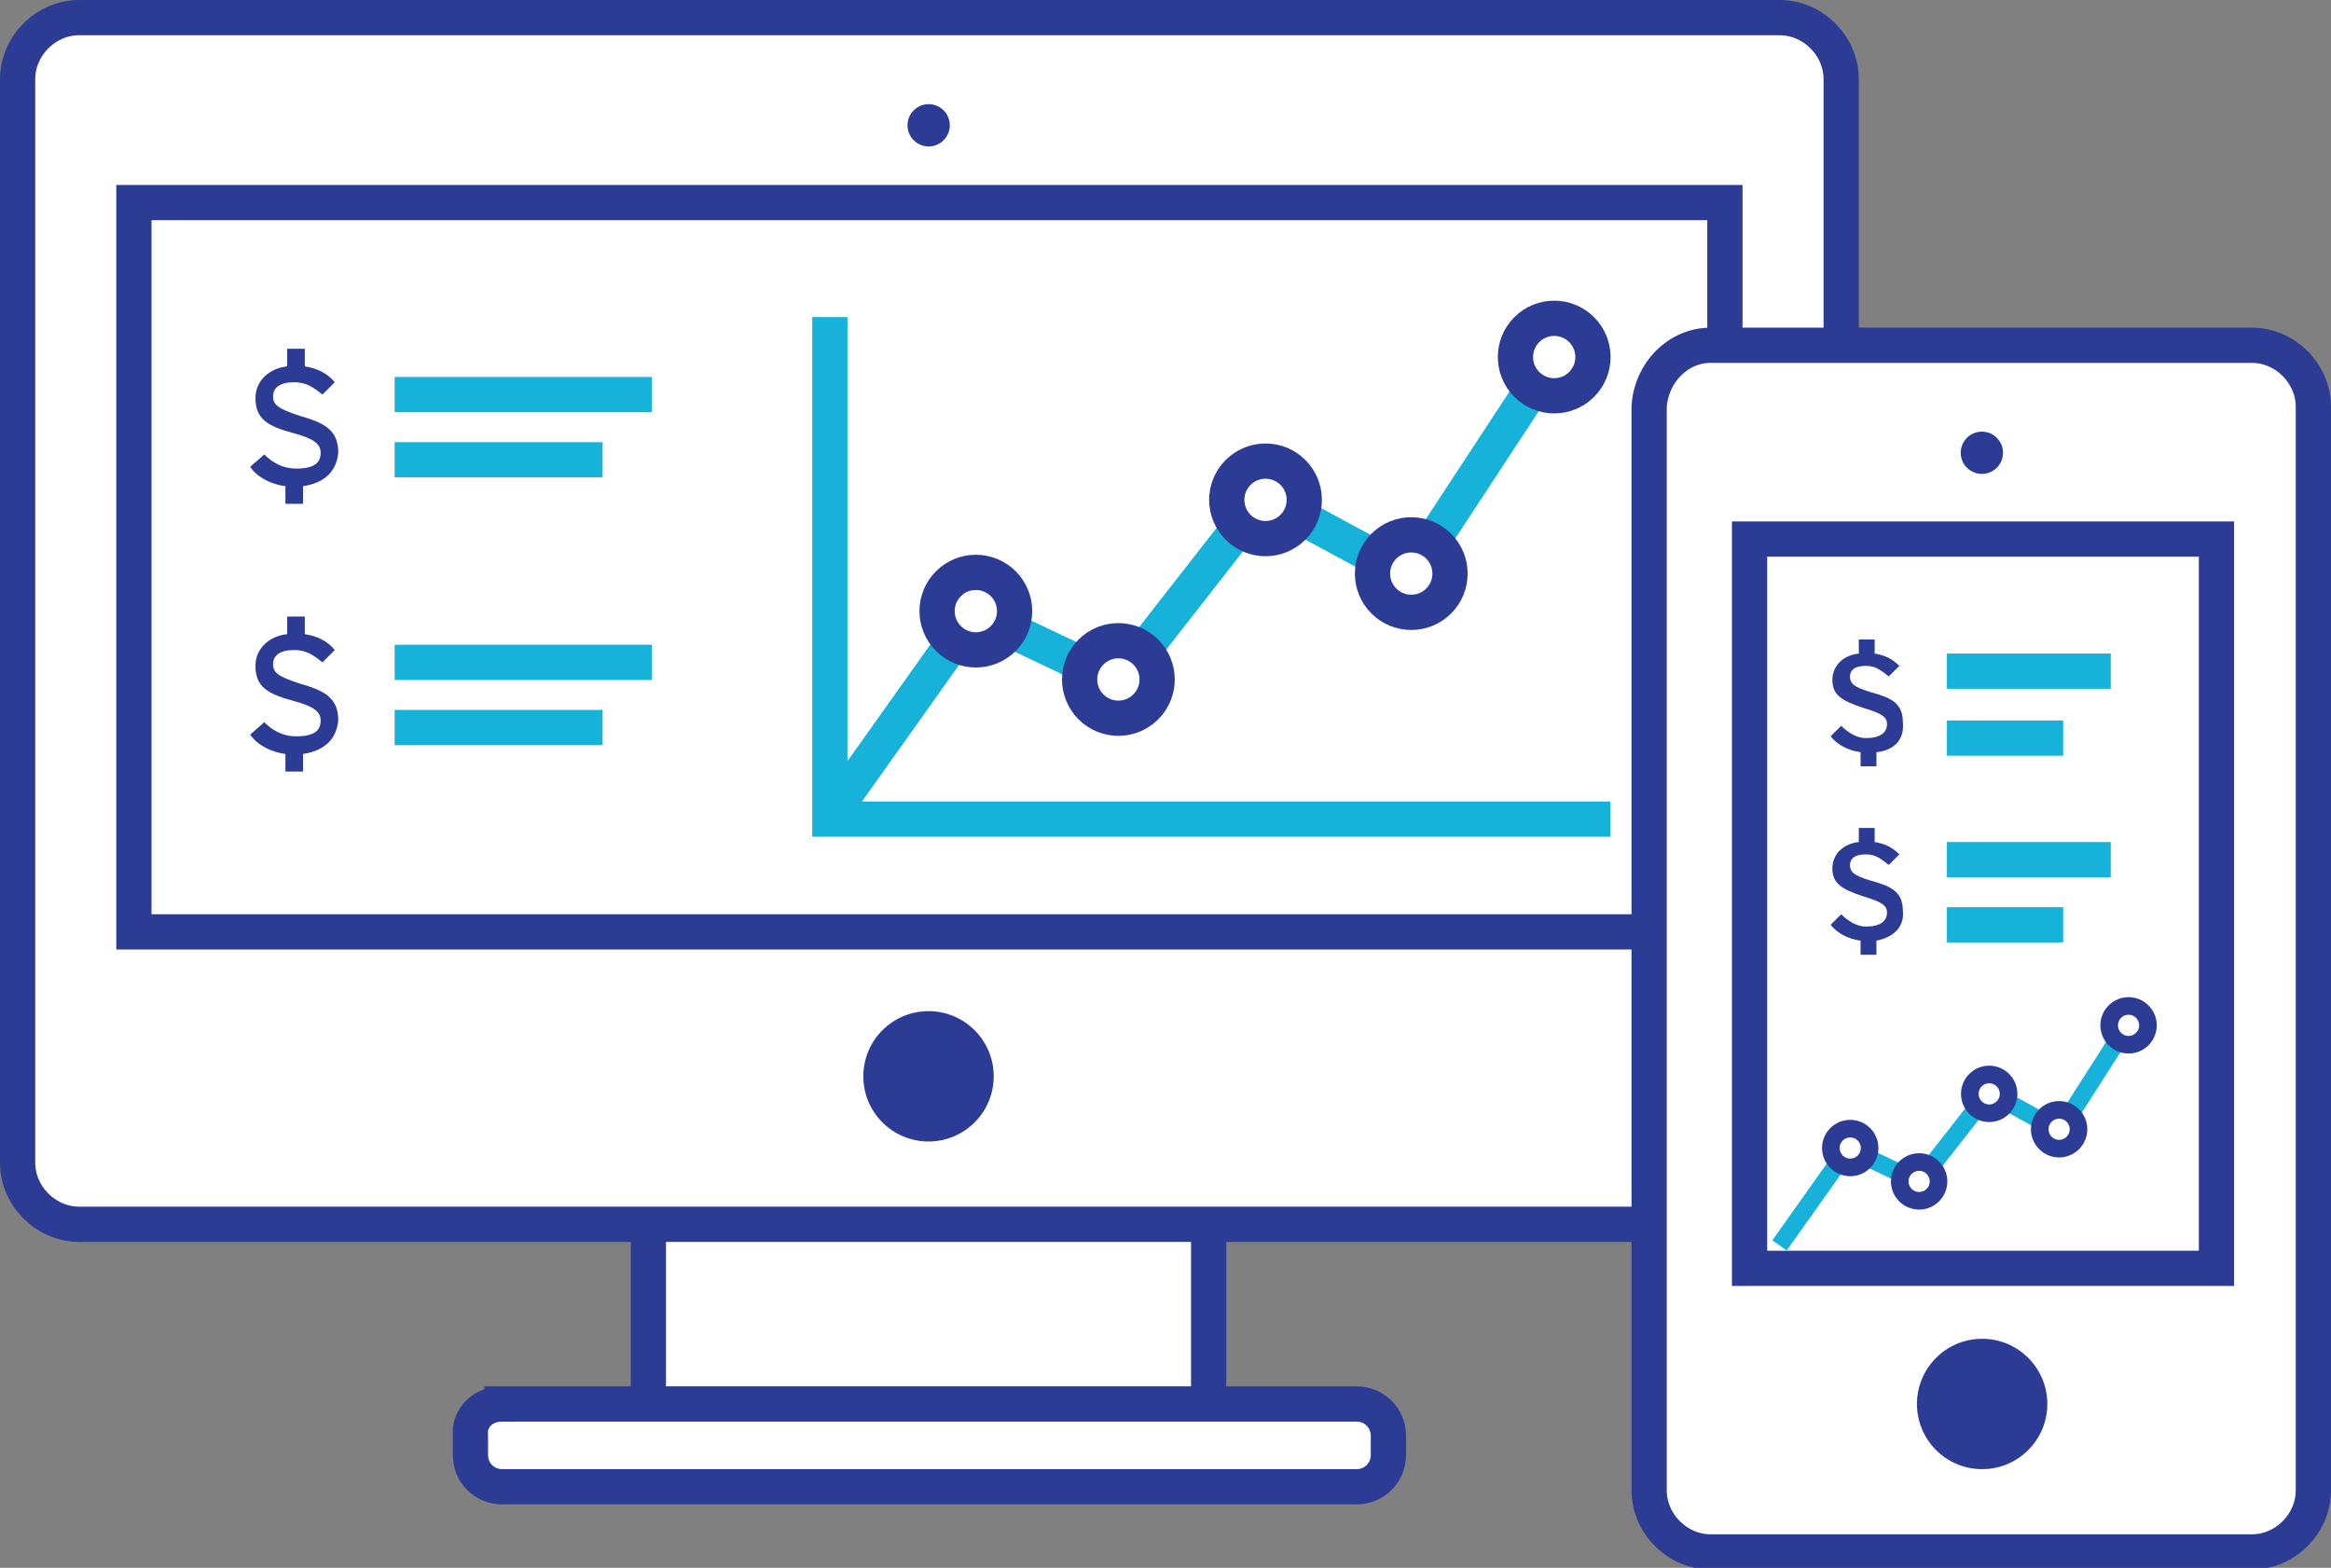 <svg id="Layer_1" xmlns="http://www.w3.org/2000/svg" viewBox="0 0 132.3 89"><rect x="0" y="0" width="132.3" height="89" fill="#808080" stroke="none"/><style>.st0{fill:#FFF;stroke:#2c3b94;stroke-width:2;stroke-miterlimit:10}.st1{fill:#2c3b94}.st2{stroke-width:2;stroke-miterlimit:10}.st2,.st3{fill:none;stroke:#16b2d9}.st3,.st4{stroke-miterlimit:10}.st4{fill:#FFF;stroke:#2c3b94}</style><path class="st0" d="M38.6 66.7h28.2c1 0 1.8.8 1.8 1.8v11.1c0 1-.8 1.8-1.8 1.8H38.6c-1 0-1.8-.8-1.8-1.8V68.5c0-1 .8-1.8 1.8-1.8z"/><path class="st0" d="M4.5 1H101c1.9 0 3.5 1.6 3.5 3.5V66c0 1.9-1.6 3.5-3.5 3.5H4.5C2.6 69.5 1 67.9 1 66V4.5C1 2.6 2.6 1 4.5 1zM28.5 79.7H77c1 0 1.8.8 1.8 1.8v1.1c0 1-.8 1.8-1.8 1.8H28.5c-1 0-1.8-.8-1.8-1.8v-1.1c-.1-1 .7-1.8 1.8-1.8z"/><circle class="st1" cx="52.7" cy="61.1" r="3.7"/><ellipse transform="rotate(-45 52.72 7.098)" class="st1" cx="52.7" cy="7.1" rx="1.2" ry="1.2"/><path class="st0" d="M7.6 11.5h90.3v41.4H7.6z"/><path class="st2" d="M47.2 46.2l8.1-11.4 8.2 3.9 8.2-10.5 8.3 4.5 8.2-12.5"/><ellipse transform="rotate(-45 55.384 34.713)" class="st0" cx="55.4" cy="34.7" rx="2.2" ry="2.2"/><ellipse transform="rotate(-45 63.454 38.615)" class="st0" cx="63.5" cy="38.6" rx="2.2" ry="2.2"/><ellipse transform="rotate(-45 71.784 28.355)" class="st0" cx="71.8" cy="28.4" rx="2.2" ry="2.2"/><ellipse transform="rotate(-45 80.053 32.582)" class="st0" cx="80.1" cy="32.6" rx="2.2" ry="2.2"/><ellipse transform="rotate(-45 88.168 20.27)" class="st0" cx="88.2" cy="20.3" rx="2.2" ry="2.2"/><path class="st2" d="M22.4 22.4H37M22.4 26.1h11.8"/><g><path class="st1" d="M17.2 27.6v1h-1v-1c-.8-.1-1.6-.5-2-1.1l.8-.7c.5.5 1.1.8 1.8.8 1 0 1.4-.3 1.4-.9 0-.5-.4-.8-1.5-1.1-1.5-.4-2.2-.8-2.2-2 0-1 .8-1.7 1.8-1.8v-1h1v1c.7.1 1.3.4 1.7.9l-.7.7c-.5-.4-.9-.7-1.6-.7-.8 0-1.2.3-1.2.8s.3.7 1.5 1.1c1.4.4 2.2.8 2.2 2.1-.1 1-.7 1.7-2 1.9z"/></g><path class="st2" d="M91.4 46.5H47.1V18"/><g><path class="st2" d="M22.4 37.6H37M22.4 41.3h11.8"/><g><path class="st1" d="M17.2 42.8v1h-1v-1c-.8-.1-1.6-.5-2-1.1l.8-.7c.5.5 1.1.8 1.8.8 1 0 1.4-.3 1.4-.9 0-.5-.4-.8-1.5-1.1-1.5-.4-2.2-.8-2.2-2 0-1 .8-1.7 1.8-1.8v-1h1v1c.7.1 1.3.4 1.7.9l-.7.7c-.5-.4-.9-.7-1.6-.7-.8 0-1.2.3-1.2.8s.3.7 1.5 1.1c1.4.4 2.2.8 2.2 2.1-.1 1-.7 1.7-2 1.9z"/></g></g><g><path class="st0" d="M97.1 19.6h30.7c1.9 0 3.5 1.6 3.5 3.5v61.5c0 1.9-1.6 3.5-3.5 3.5H97.1c-1.9 0-3.5-1.6-3.5-3.5V23.1c.1-1.9 1.6-3.5 3.5-3.5z"/><circle class="st1" cx="112.5" cy="79.7" r="3.7"/><ellipse transform="rotate(-45 112.496 25.72)" class="st1" cx="112.5" cy="25.7" rx="1.2" ry="1.2"/><path class="st0" d="M99.3 30.6h26.5V72H99.3z"/></g><g><path class="st2" d="M110.5 38.1h9.3M110.5 41.9h6.6"/><g><path class="st1" d="M106.5 42.7v.8h-.9v-.8c-.7-.1-1.3-.4-1.7-.9l.6-.6c.4.4.9.7 1.4.7.8 0 1.2-.3 1.2-.8 0-.4-.3-.6-1.3-.9-1.2-.4-1.8-.7-1.8-1.6 0-.8.6-1.4 1.5-1.5v-.8h.9v.8c.6.1 1 .3 1.4.7l-.6.6c-.4-.3-.7-.6-1.3-.6-.7 0-.9.3-.9.6 0 .4.2.6 1.2.9 1.1.3 1.8.6 1.8 1.7.1 1-.5 1.6-1.5 1.7z"/></g></g><g><path class="st2" d="M110.5 48.8h9.3M110.5 52.5h6.6"/><g><path class="st1" d="M106.5 53.4v.8h-.9v-.8c-.7-.1-1.3-.4-1.7-.9l.6-.6c.4.4.9.7 1.4.7.8 0 1.2-.3 1.2-.8 0-.4-.3-.6-1.3-.9-1.2-.4-1.8-.7-1.8-1.6 0-.8.6-1.4 1.5-1.5V47h.9v.8c.6.1 1 .3 1.4.7l-.6.6c-.4-.3-.7-.6-1.3-.6-.7 0-.9.3-.9.6 0 .4.2.6 1.2.9 1.1.3 1.8.6 1.8 1.7.1.9-.5 1.5-1.5 1.7z"/></g></g><g><path class="st3" d="M101 70.7l3.9-5.5 4 1.9 4-5.1 4 2.2 3.9-6.1"/><ellipse transform="rotate(-45 104.972 65.17)" class="st4" cx="105" cy="65.2" rx="1.1" ry="1.1"/><ellipse transform="rotate(-45 108.87 67.054)" class="st4" cx="108.9" cy="67.1" rx="1.1" ry="1.1"/><ellipse transform="rotate(-45 112.896 62.097)" class="st4" cx="112.9" cy="62.1" rx="1.1" ry="1.1"/><ellipse transform="rotate(-45 116.89 64.14)" class="st4" cx="116.9" cy="64.1" rx="1.1" ry="1.1"/><ellipse transform="rotate(-45 120.812 58.19)" class="st4" cx="120.8" cy="58.2" rx="1.1" ry="1.1"/></g></svg>